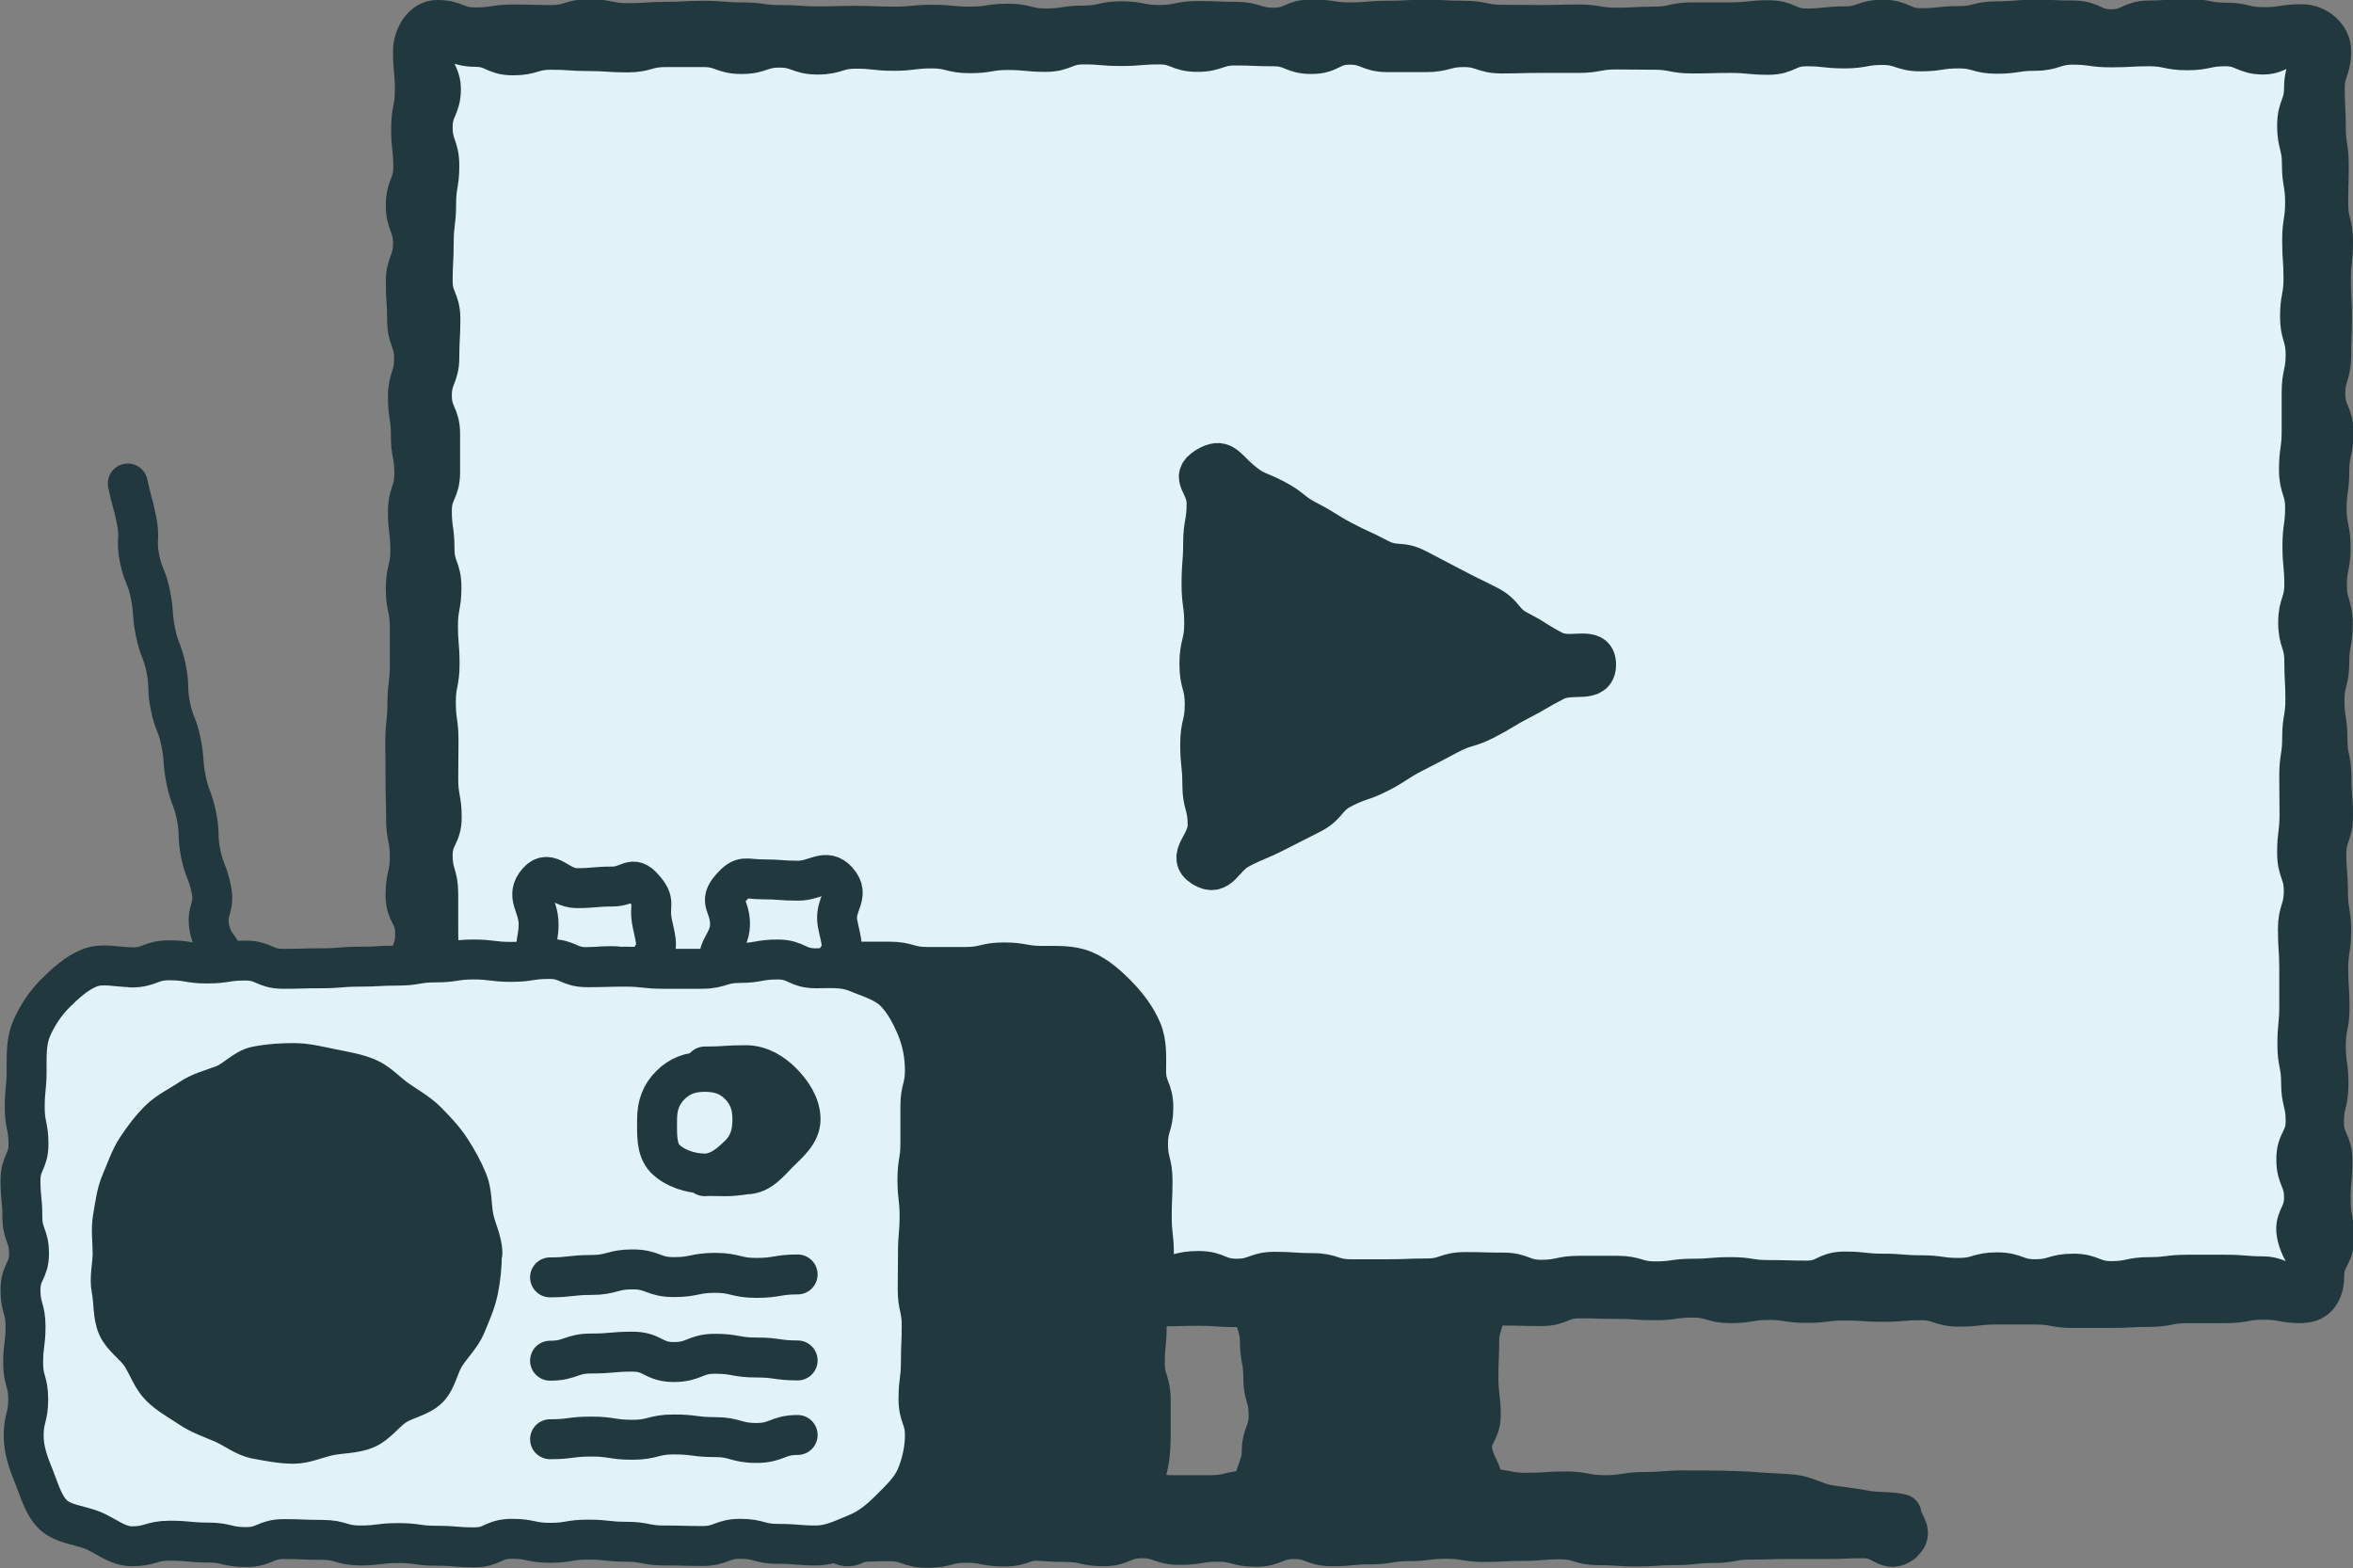 <?xml version="1.0" encoding="utf-8"?>
<svg xmlns="http://www.w3.org/2000/svg" id="Calque_2" data-name="Calque 2" viewBox="0 0 88.38 58.9">
  <rect x="0" y="0" width="88.38" height="58.9" fill="#808080" stroke="none"/>
  <defs>
    <style>
      .cls-1 {
        fill: #fff;
      }

      .cls-2 {
        fill: #e1f2f8;
      }

      .cls-3 {
        fill: #21393e;
      }

      .cls-4 {
        fill: none;
        stroke: #21393e;
        stroke-linecap: round;
        stroke-linejoin: round;
        stroke-width: 1.5px;
      }
    </style>
  </defs>
  <g id="Layer_2" data-name="Layer 2">
    <g>
      <g>
        <g>
          <path class="cls-1" d="M86.45,48.95c-.71,0-.71-.13-1.43-.13s-.71,.13-1.43,.13-.71,0-1.43,0-.71,.14-1.43,.14-.71,.04-1.43,.04-.71,0-1.43,0-.71-.13-1.43-.13-.71,0-1.43,0-.71,.08-1.43,.08-.71-.24-1.43-.24-.71,.06-1.43,.06-.71-.05-1.43-.05-.71,.09-1.43,.09-.71-.11-1.43-.11-.71,.12-1.42,.12-.71-.21-1.42-.21-.71,.1-1.42,.1-.71-.05-1.42-.05-.71-.02-1.43-.02-.71,.29-1.43,.29-.71-.02-1.43-.02-.71-.03-1.43-.03-.71-.11-1.43-.11-.71,.06-1.43,.06-.71-.17-1.43-.17-.71-.02-1.43-.02-.72,.34-1.43,.34-.71-.01-1.43-.01-.71-.05-1.43-.05-.71,.02-1.43,.02-.72-.18-1.43-.18-.71,.24-1.43,.24-.71-.36-1.43-.36-.71,.21-1.43,.21-.72,.06-1.43,.06-.71,.05-1.43,.05-.72-.17-1.43-.17-.72-.03-1.43-.03-.72-.13-1.43-.13-.71,.22-1.43,.22-.71,.12-1.43,.12-.72,0-1.43,0-.72-.09-1.43-.09-.72-.02-1.43-.02-.72-.12-1.43-.12-.72,.12-1.43,.12-.72-.05-1.43-.05-.72,.1-1.44,.1-.72,.09-1.44,.09c-.55,0-.98-.62-.98-1.17,0-.72,.17-.72,.17-1.43s-.2-.72-.2-1.43,.07-.72,.07-1.44,0-.72,0-1.44,.05-.72,.05-1.43-.21-.72-.21-1.43,0-.72,0-1.43,.03-.72,.03-1.43,.26-.72,.26-1.44-.36-.72-.36-1.44,.16-.72,.16-1.44-.14-.72-.14-1.43-.02-.72-.02-1.44-.01-.72-.01-1.44,.08-.72,.08-1.44,.09-.72,.09-1.44,0-.72,0-1.44-.15-.72-.15-1.44,.17-.72,.17-1.44-.09-.72-.09-1.44,.24-.72,.24-1.44-.13-.72-.13-1.44-.11-.72-.11-1.44,.23-.72,.23-1.44-.26-.72-.26-1.44-.05-.72-.05-1.44,.27-.72,.27-1.44-.27-.72-.27-1.44,.28-.72,.28-1.44-.08-.72-.08-1.44,.14-.72,.14-1.45-.07-.72-.07-1.45c0-.55,.36-1.18,.91-1.18,.71,0,.71,.28,1.43,.28s.71-.11,1.43-.11,.71,.02,1.43,.02,.71-.22,1.43-.22,.71,.15,1.43,.15,.71-.05,1.43-.05,.71-.04,1.43-.04,.71,.06,1.43,.06,.71,.1,1.43,.1,.71,.05,1.43,.05,.71-.02,1.43-.02,.71,.03,1.43,.03,.71-.07,1.43-.07,.71,.07,1.43,.07,.71-.11,1.42-.11,.71,.18,1.42,.18,.71-.11,1.42-.11,.71-.16,1.42-.16,.71,.14,1.43,.14,.71-.15,1.43-.15,.71,.03,1.43,.03,.71,.22,1.43,.22,.71-.31,1.43-.31,.71,.11,1.43,.11,.71-.06,1.43-.06,.71-.04,1.43-.04,.72,.04,1.43,.04,.71,.15,1.43,.15,.71,.01,1.43,.01,.71-.02,1.43-.02,.72,.12,1.43,.12,.71-.04,1.43-.04,.71-.16,1.43-.16,.71,0,1.43,0,.72-.08,1.43-.08,.71,.31,1.43,.31,.72-.08,1.43-.08,.72-.25,1.43-.25,.72,.32,1.43,.32,.71-.08,1.43-.08,.71-.18,1.43-.18,.72-.06,1.43-.06,.72,.03,1.43,.03,.72,.33,1.43,.33,.72-.33,1.43-.33,.72-.06,1.43-.06,.72,.14,1.43,.14,.72,.17,1.44,.17,.72-.11,1.44-.11c.55,0,1.09,.45,1.09,1,0,.72-.24,.72-.24,1.43s.04,.72,.04,1.43,.11,.72,.11,1.44-.02,.72-.02,1.44,.18,.72,.18,1.43-.08,.72-.08,1.43,.04,.72,.04,1.43-.03,.72-.03,1.43-.22,.72-.22,1.44,.31,.72,.31,1.44-.16,.72-.16,1.44-.1,.72-.1,1.43,.15,.72,.15,1.44-.14,.72-.14,1.44,.22,.72,.22,1.44-.13,.72-.13,1.44-.18,.72-.18,1.44,.11,.72,.11,1.44,.15,.72,.15,1.44,.06,.72,.06,1.44-.25,.72-.25,1.44,.06,.72,.06,1.44,.12,.72,.12,1.44-.11,.72-.11,1.44,.05,.72,.05,1.44-.14,.72-.14,1.44,.1,.72,.1,1.44-.17,.72-.17,1.44,.32,.72,.32,1.44-.07,.72-.07,1.44,.13,.72,.13,1.45-.37,.72-.37,1.45c0,.55-.26,1-.81,1Z"/>
          <path class="cls-4" d="M86.45,48.95c-.71,0-.71-.13-1.43-.13s-.71,.13-1.43,.13-.71,0-1.43,0-.71,.14-1.43,.14-.71,.04-1.43,.04-.71,0-1.43,0-.71-.13-1.43-.13-.71,0-1.43,0-.71,.08-1.43,.08-.71-.24-1.43-.24-.71,.06-1.43,.06-.71-.05-1.43-.05-.71,.09-1.43,.09-.71-.11-1.43-.11-.71,.12-1.42,.12-.71-.21-1.42-.21-.71,.1-1.42,.1-.71-.05-1.42-.05-.71-.02-1.43-.02-.71,.29-1.43,.29-.71-.02-1.43-.02-.71-.03-1.43-.03-.71-.11-1.43-.11-.71,.06-1.43,.06-.71-.17-1.43-.17-.71-.02-1.43-.02-.72,.34-1.43,.34-.71-.01-1.43-.01-.71-.05-1.43-.05-.71,.02-1.43,.02-.72-.18-1.43-.18-.71,.24-1.43,.24-.71-.36-1.43-.36-.71,.21-1.43,.21-.72,.06-1.43,.06-.71,.05-1.43,.05-.72-.17-1.43-.17-.72-.03-1.43-.03-.72-.13-1.43-.13-.71,.22-1.43,.22-.71,.12-1.43,.12-.72,0-1.43,0-.72-.09-1.43-.09-.72-.02-1.43-.02-.72-.12-1.43-.12-.72,.12-1.43,.12-.72-.05-1.43-.05-.72,.1-1.44,.1-.72,.09-1.44,.09c-.55,0-.98-.62-.98-1.17,0-.72,.17-.72,.17-1.43s-.2-.72-.2-1.43,.07-.72,.07-1.44,0-.72,0-1.44,.05-.72,.05-1.43-.21-.72-.21-1.43,0-.72,0-1.43,.03-.72,.03-1.43,.26-.72,.26-1.44-.36-.72-.36-1.44,.16-.72,.16-1.44-.14-.72-.14-1.43-.02-.72-.02-1.44-.01-.72-.01-1.44,.08-.72,.08-1.44,.09-.72,.09-1.44,0-.72,0-1.44-.15-.72-.15-1.44,.17-.72,.17-1.44-.09-.72-.09-1.44,.24-.72,.24-1.44-.13-.72-.13-1.44-.11-.72-.11-1.44,.23-.72,.23-1.44-.26-.72-.26-1.44-.05-.72-.05-1.44,.27-.72,.27-1.44-.27-.72-.27-1.44,.28-.72,.28-1.44-.08-.72-.08-1.44,.14-.72,.14-1.45-.07-.72-.07-1.45c0-.55,.36-1.18,.91-1.18,.71,0,.71,.28,1.43,.28s.71-.11,1.43-.11,.71,.02,1.43,.02,.71-.22,1.43-.22,.71,.15,1.43,.15,.71-.05,1.43-.05,.71-.04,1.43-.04,.71,.06,1.43,.06,.71,.1,1.43,.1,.71,.05,1.43,.05,.71-.02,1.43-.02,.71,.03,1.43,.03,.71-.07,1.43-.07,.71,.07,1.43,.07,.71-.11,1.42-.11,.71,.18,1.42,.18,.71-.11,1.42-.11,.71-.16,1.42-.16,.71,.14,1.43,.14,.71-.15,1.43-.15,.71,.03,1.43,.03,.71,.22,1.43,.22,.71-.31,1.43-.31,.71,.11,1.43,.11,.71-.06,1.43-.06,.71-.04,1.43-.04,.72,.04,1.43,.04,.71,.15,1.43,.15,.71,.01,1.43,.01,.71-.02,1.43-.02,.72,.12,1.43,.12,.71-.04,1.43-.04,.71-.16,1.43-.16,.71,0,1.43,0,.72-.08,1.43-.08,.71,.31,1.43,.31,.72-.08,1.43-.08,.72-.25,1.43-.25,.72,.32,1.43,.32,.71-.08,1.43-.08,.71-.18,1.43-.18,.72-.06,1.43-.06,.72,.03,1.43,.03,.72,.33,1.43,.33,.72-.33,1.43-.33,.72-.06,1.43-.06,.72,.14,1.43,.14,.72,.17,1.44,.17,.72-.11,1.44-.11c.55,0,1.09,.45,1.09,1,0,.72-.24,.72-.24,1.43s.04,.72,.04,1.43,.11,.72,.11,1.44-.02,.72-.02,1.44,.18,.72,.18,1.43-.08,.72-.08,1.43,.04,.72,.04,1.43-.03,.72-.03,1.43-.22,.72-.22,1.44,.31,.72,.31,1.44-.16,.72-.16,1.44-.1,.72-.1,1.43,.15,.72,.15,1.44-.14,.72-.14,1.44,.22,.72,.22,1.44-.13,.72-.13,1.44-.18,.72-.18,1.44,.11,.72,.11,1.44,.15,.72,.15,1.44,.06,.72,.06,1.44-.25,.72-.25,1.44,.06,.72,.06,1.44,.12,.72,.12,1.44-.11,.72-.11,1.44,.05,.72,.05,1.44-.14,.72-.14,1.44,.1,.72,.1,1.44-.17,.72-.17,1.44,.32,.72,.32,1.44-.07,.72-.07,1.44,.13,.72,.13,1.45-.37,.72-.37,1.45c0,.55-.26,1-.81,1Z"/>
        </g>
        <g>
          <path class="cls-3" d="M55.41,55.91c-.46,.48-.62-.09-1.29-.09s-.67,.31-1.33,.31-.67,0-1.33,0-.67-.26-1.33-.26-.67,.21-1.34,.21-1.02,.49-1.48,0,.08-.83,.08-1.53,.26-.7,.26-1.4-.2-.7-.2-1.4-.13-.7-.13-1.4-.46-1,.02-1.51,.78,.3,1.45,.3,.67-.23,1.33-.23,.67,.17,1.33,.17,.67-.2,1.33-.2,.67,.13,1.34,.13,.98-.64,1.44-.16,0,.8,0,1.5-.03,.7-.03,1.4,.09,.7,.09,1.4-.44,.74-.3,1.43,.59,.83,.11,1.33Z"/>
          <path class="cls-4" d="M55.41,55.91c-.46,.48-.62-.09-1.29-.09s-.67,.31-1.33,.31-.67,0-1.33,0-.67-.26-1.33-.26-.67,.21-1.34,.21-1.02,.49-1.48,0,.08-.83,.08-1.53,.26-.7,.26-1.4-.2-.7-.2-1.4-.13-.7-.13-1.4-.46-1,.02-1.51,.78,.3,1.45,.3,.67-.23,1.33-.23,.67,.17,1.33,.17,.67-.2,1.33-.2,.67,.13,1.34,.13,.98-.64,1.44-.16,0,.8,0,1.5-.03,.7-.03,1.4,.09,.7,.09,1.4-.44,.74-.3,1.43,.59,.83,.11,1.33Z"/>
        </g>
        <g>
          <path class="cls-3" d="M71.46,57.96c-.58,.41-.72-.18-1.44-.18s-.71,.03-1.42,.03-.71,0-1.42,0-.71,.02-1.42,.02-.71,.13-1.43,.13-.71,.08-1.43,.08-.71,.05-1.43,.05-.71-.05-1.43-.05-.71-.22-1.43-.22-.71,.06-1.43,.06-.71,.04-1.43,.04-.71-.12-1.43-.12-.71,.09-1.43,.09-.71,.12-1.43,.12-.71,.07-1.43,.07-.71-.27-1.43-.27-.71,.29-1.43,.29-.72-.19-1.43-.19-.71,.12-1.43,.12-.71-.25-1.43-.25-.72,.3-1.43,.3-.71-.16-1.43-.16-.72-.05-1.43-.05-.72-.1-1.43-.1-.72,.11-1.43,.11-.72,0-1.43,0-.72-.08-1.44-.08-.83,.54-1.42,.13c-.41-.29,.11-.48,.11-.98,0,0-.09,.13-.09,.13,.44-.11,.87-.29,1.31-.38s.88-.25,1.33-.32,.91-.06,1.36-.11,.9-.11,1.36-.15,.91-.06,1.36-.08,.91,.08,1.36,.08c.74,0,.74-.26,1.48-.26s.74-.1,1.48-.1,.74,.4,1.48,.4,.74,0,1.48,0,.74-.18,1.48-.18,.74,.1,1.48,.1,.74-.25,1.48-.25,.74,.07,1.48,.07,.74-.07,1.49-.07,.74,0,1.48,0,.74,.09,1.48,.09,.74,.15,1.49,.15,.74-.05,1.48-.05,.74,.14,1.49,.14,.75-.12,1.49-.12,.75-.06,1.49-.06c.46,0,.91,0,1.37,.01s.91,.02,1.37,.06,.92,.04,1.37,.09,.87,.32,1.32,.39,.9,.11,1.35,.2,.93,.03,1.37,.14c0,0-.02,.09-.02,.09,.28,.48,.42,.73,0,1.02Z"/>
          <path class="cls-4" d="M71.46,57.96c-.58,.41-.72-.18-1.44-.18s-.71,.03-1.42,.03-.71,0-1.42,0-.71,.02-1.42,.02-.71,.13-1.43,.13-.71,.08-1.43,.08-.71,.05-1.43,.05-.71-.05-1.43-.05-.71-.22-1.43-.22-.71,.06-1.43,.06-.71,.04-1.43,.04-.71-.12-1.43-.12-.71,.09-1.43,.09-.71,.12-1.43,.12-.71,.07-1.43,.07-.71-.27-1.43-.27-.71,.29-1.43,.29-.72-.19-1.43-.19-.71,.12-1.43,.12-.71-.25-1.43-.25-.72,.3-1.43,.3-.71-.16-1.43-.16-.72-.05-1.43-.05-.72-.1-1.43-.1-.72,.11-1.43,.11-.72,0-1.43,0-.72-.08-1.44-.08-.83,.54-1.42,.13c-.41-.29,.11-.48,.11-.98,0,0-.09,.13-.09,.13,.44-.11,.87-.29,1.31-.38s.88-.25,1.33-.32,.91-.06,1.36-.11,.9-.11,1.36-.15,.91-.06,1.36-.08,.91,.08,1.36,.08c.74,0,.74-.26,1.48-.26s.74-.1,1.48-.1,.74,.4,1.48,.4,.74,0,1.48,0,.74-.18,1.48-.18,.74,.1,1.48,.1,.74-.25,1.48-.25,.74,.07,1.48,.07,.74-.07,1.49-.07,.74,0,1.48,0,.74,.09,1.48,.09,.74,.15,1.49,.15,.74-.05,1.48-.05,.74,.14,1.49,.14,.75-.12,1.49-.12,.75-.06,1.49-.06c.46,0,.91,0,1.37,.01s.91,.02,1.37,.06,.92,.04,1.37,.09,.87,.32,1.32,.39,.9,.11,1.35,.2,.93,.03,1.37,.14c0,0-.02,.09-.02,.09,.28,.48,.42,.73,0,1.02Z"/>
        </g>
        <g>
          <path class="cls-2" d="M86.58,48.08c-.5,.51-.85-.14-1.56-.14s-.71-.06-1.43-.06-.71,0-1.43,0-.71,.09-1.43,.09-.71,.15-1.43,.15-.71-.28-1.43-.28-.71,.21-1.43,.21-.71-.26-1.43-.26-.71,.21-1.43,.21-.71-.1-1.43-.1-.71-.06-1.43-.06-.71-.08-1.43-.08-.71,.34-1.43,.34-.71-.02-1.43-.02-.71-.11-1.42-.11-.71,.06-1.42,.06-.71,.1-1.42,.1-.71-.21-1.42-.21-.71,0-1.43,0-.71,.15-1.43,.15-.71-.27-1.43-.27-.71-.02-1.43-.02-.71,.24-1.43,.24-.71,.03-1.43,.03-.71,0-1.43,0-.71-.23-1.43-.23-.72-.05-1.43-.05-.71,.26-1.43,.26-.71-.29-1.43-.29-.71,.17-1.43,.17-.72-.08-1.43-.08-.71,.11-1.43,.11-.71,.05-1.43,.05-.71-.11-1.43-.11-.72,.11-1.43,.11-.71,.05-1.43,.05-.72-.08-1.43-.08-.72-.18-1.43-.18-.72,.07-1.43,.07-.71,.18-1.43,.18-.71-.03-1.43-.03-.72,.11-1.43,.11-.72-.01-1.43-.01-.72-.11-1.43-.11-.72-.23-1.43-.23-.72,.11-1.43,.11-.72,.03-1.43,.03-.72,.09-1.44,.09-.83,.34-1.34-.17,0-.62,0-1.34-.22-.72-.22-1.43,.25-.72,.25-1.44-.22-.72-.22-1.44,.24-.72,.24-1.43-.01-.72-.01-1.43-.15-.72-.15-1.43,.15-.72,.15-1.43-.08-.72-.08-1.44,0-.72,0-1.44-.21-.72-.21-1.44,.34-.72,.34-1.43-.13-.72-.13-1.44,.01-.72,.01-1.44-.1-.72-.1-1.44,.14-.72,.14-1.44-.06-.72-.06-1.44,.13-.72,.13-1.44-.26-.72-.26-1.44-.1-.72-.1-1.44,.31-.72,.31-1.44,0-.72,0-1.44-.31-.72-.31-1.44,.28-.72,.28-1.44,.04-.72,.04-1.44-.29-.72-.29-1.44,.04-.72,.04-1.44,.09-.72,.09-1.44,.12-.72,.12-1.44-.25-.72-.25-1.44,.31-.72,.31-1.45-.69-.96-.18-1.47,.74-.1,1.46-.1,.71,.32,1.43,.32,.71-.21,1.43-.21,.71,.05,1.43,.05,.71,.05,1.43,.05,.71-.2,1.43-.2,.71,0,1.43,0,.71,.26,1.43,.26,.71-.24,1.43-.24,.71,.26,1.43,.26,.71-.22,1.43-.22,.71,.08,1.43,.08,.71-.09,1.43-.09,.71,.18,1.43,.18,.71-.12,1.42-.12,.71,.07,1.42,.07,.71-.28,1.42-.28,.71,.06,1.42,.06,.71-.06,1.43-.06,.71,.28,1.43,.28,.71-.24,1.43-.24,.71,.03,1.43,.03,.71,.29,1.43,.29,.71-.35,1.43-.35,.71,.28,1.43,.28,.71,0,1.43,0,.72-.19,1.43-.19,.71,.24,1.43,.24,.71-.02,1.43-.02,.71,0,1.43,0,.72-.13,1.43-.13,.71,.01,1.43,.01,.71,.14,1.43,.14,.71-.02,1.43-.02,.72,.07,1.43,.07,.71-.32,1.43-.32,.72,.08,1.43,.08,.72-.13,1.43-.13,.72,.24,1.43,.24,.71-.11,1.43-.11,.71,.2,1.43,.2,.72-.11,1.43-.11,.72-.23,1.43-.23,.72,.1,1.43,.1,.72-.04,1.43-.04,.72,.15,1.43,.15,.72-.15,1.43-.15,.72,.31,1.44,.31,.89-.66,1.39-.15,.13,.67,.13,1.39-.26,.72-.26,1.43,.18,.72,.18,1.44,.12,.72,.12,1.44-.11,.72-.11,1.43,.05,.72,.05,1.43-.13,.72-.13,1.43,.21,.72,.21,1.43-.15,.72-.15,1.44,0,.72,0,1.44-.1,.72-.1,1.44,.23,.72,.23,1.43-.1,.72-.1,1.44,.07,.72,.07,1.44-.23,.72-.23,1.44,.23,.72,.23,1.44,.04,.72,.04,1.44-.12,.72-.12,1.44-.11,.72-.11,1.44,.01,.72,.01,1.44-.09,.72-.09,1.44,.25,.72,.25,1.44-.22,.72-.22,1.44,.05,.72,.05,1.44,0,.72,0,1.44-.07,.72-.07,1.44,.14,.72,.14,1.44,.17,.72,.17,1.44-.35,.72-.35,1.44,.29,.72,.29,1.44-.43,.78-.25,1.48c.21,.82,.79,1.02,.29,1.54Z"/>
          <path class="cls-4" d="M86.58,48.08c-.5,.51-.85-.14-1.56-.14s-.71-.06-1.43-.06-.71,0-1.43,0-.71,.09-1.43,.09-.71,.15-1.43,.15-.71-.28-1.43-.28-.71,.21-1.43,.21-.71-.26-1.43-.26-.71,.21-1.43,.21-.71-.1-1.43-.1-.71-.06-1.43-.06-.71-.08-1.43-.08-.71,.34-1.43,.34-.71-.02-1.43-.02-.71-.11-1.42-.11-.71,.06-1.42,.06-.71,.1-1.42,.1-.71-.21-1.42-.21-.71,0-1.43,0-.71,.15-1.43,.15-.71-.27-1.43-.27-.71-.02-1.43-.02-.71,.24-1.43,.24-.71,.03-1.43,.03-.71,0-1.43,0-.71-.23-1.43-.23-.72-.05-1.43-.05-.71,.26-1.43,.26-.71-.29-1.43-.29-.71,.17-1.43,.17-.72-.08-1.43-.08-.71,.11-1.43,.11-.71,.05-1.43,.05-.71-.11-1.43-.11-.72,.11-1.43,.11-.71,.05-1.43,.05-.72-.08-1.43-.08-.72-.18-1.43-.18-.72,.07-1.43,.07-.71,.18-1.43,.18-.71-.03-1.43-.03-.72,.11-1.43,.11-.72-.01-1.43-.01-.72-.11-1.43-.11-.72-.23-1.43-.23-.72,.11-1.43,.11-.72,.03-1.43,.03-.72,.09-1.44,.09-.83,.34-1.34-.17,0-.62,0-1.34-.22-.72-.22-1.43,.25-.72,.25-1.44-.22-.72-.22-1.44,.24-.72,.24-1.43-.01-.72-.01-1.43-.15-.72-.15-1.43,.15-.72,.15-1.43-.08-.72-.08-1.44,0-.72,0-1.44-.21-.72-.21-1.44,.34-.72,.34-1.43-.13-.72-.13-1.44,.01-.72,.01-1.44-.1-.72-.1-1.44,.14-.72,.14-1.44-.06-.72-.06-1.44,.13-.72,.13-1.44-.26-.72-.26-1.44-.1-.72-.1-1.44,.31-.72,.31-1.44,0-.72,0-1.44-.31-.72-.31-1.44,.28-.72,.28-1.44,.04-.72,.04-1.44-.29-.72-.29-1.44,.04-.72,.04-1.44,.09-.72,.09-1.44,.12-.72,.12-1.44-.25-.72-.25-1.44,.31-.72,.31-1.45-.69-.96-.18-1.47,.74-.1,1.46-.1,.71,.32,1.43,.32,.71-.21,1.43-.21,.71,.05,1.43,.05,.71,.05,1.43,.05,.71-.2,1.43-.2,.71,0,1.43,0,.71,.26,1.43,.26,.71-.24,1.43-.24,.71,.26,1.43,.26,.71-.22,1.43-.22,.71,.08,1.43,.08,.71-.09,1.43-.09,.71,.18,1.43,.18,.71-.12,1.42-.12,.71,.07,1.42,.07,.71-.28,1.42-.28,.71,.06,1.42,.06,.71-.06,1.43-.06,.71,.28,1.43,.28,.71-.24,1.43-.24,.71,.03,1.43,.03,.71,.29,1.43,.29,.71-.35,1.43-.35,.71,.28,1.43,.28,.71,0,1.43,0,.72-.19,1.43-.19,.71,.24,1.43,.24,.71-.02,1.43-.02,.71,0,1.43,0,.72-.13,1.43-.13,.71,.01,1.43,.01,.71,.14,1.43,.14,.71-.02,1.43-.02,.72,.07,1.43,.07,.71-.32,1.43-.32,.72,.08,1.43,.08,.72-.13,1.43-.13,.72,.24,1.43,.24,.71-.11,1.43-.11,.71,.2,1.43,.2,.72-.11,1.43-.11,.72-.23,1.43-.23,.72,.1,1.43,.1,.72-.04,1.43-.04,.72,.15,1.43,.15,.72-.15,1.43-.15,.72,.31,1.44,.31,.89-.66,1.39-.15,.13,.67,.13,1.39-.26,.72-.26,1.43,.18,.72,.18,1.44,.12,.72,.12,1.44-.11,.72-.11,1.43,.05,.72,.05,1.43-.13,.72-.13,1.43,.21,.72,.21,1.43-.15,.72-.15,1.44,0,.72,0,1.44-.1,.72-.1,1.44,.23,.72,.23,1.43-.1,.72-.1,1.44,.07,.72,.07,1.44-.23,.72-.23,1.44,.23,.72,.23,1.44,.04,.72,.04,1.44-.12,.72-.12,1.44-.11,.72-.11,1.44,.01,.72,.01,1.44-.09,.72-.09,1.44,.25,.72,.25,1.44-.22,.72-.22,1.44,.05,.72,.05,1.44,0,.72,0,1.44-.07,.72-.07,1.44,.14,.72,.14,1.44,.17,.72,.17,1.44-.35,.72-.35,1.44,.29,.72,.29,1.44-.43,.78-.25,1.48c.21,.82,.79,1.02,.29,1.54Z"/>
        </g>
      </g>
      <g>
        <g>
          <path class="cls-1" d="M8.46,36.2c-.14-.69-.45-.63-.59-1.32s.21-.76,.07-1.46-.26-.67-.4-1.36-.02-.72-.16-1.41-.25-.67-.39-1.36-.05-.71-.19-1.41-.26-.67-.4-1.36-.02-.72-.16-1.41-.26-.67-.4-1.37-.05-.71-.19-1.41-.27-.67-.41-1.36,.03-.73-.11-1.43-.19-.69-.33-1.38"/>
          <path class="cls-4" d="M8.46,36.2c-.14-.69-.45-.63-.59-1.32s.21-.76,.07-1.46-.26-.67-.4-1.36-.02-.72-.16-1.41-.25-.67-.39-1.36-.05-.71-.19-1.41-.26-.67-.4-1.36-.02-.72-.16-1.41-.26-.67-.4-1.37-.05-.71-.19-1.41-.27-.67-.41-1.36,.03-.73-.11-1.43-.19-.69-.33-1.38"/>
        </g>
        <g>
          <path class="cls-3" d="M30.51,36.39c.72,0,.72-.27,1.44-.27s.72,0,1.44,0,.72,.2,1.44,.2,.72,0,1.44,0,.72-.17,1.44-.17,.72,.13,1.44,.13c.54,0,1.09-.03,1.57,.17s.9,.58,1.26,.95,.69,.8,.9,1.29,.17,1,.17,1.54c0,.68,.27,.68,.27,1.37s-.2,.68-.2,1.37,.17,.69,.17,1.37-.03,.68-.03,1.37,.08,.69,.08,1.37-.01,.69-.01,1.37-.26,.69-.26,1.37-.07,.69-.07,1.37,.22,.69,.22,1.38,0,.69,0,1.38c0,.54-.05,1.11-.25,1.58s-.5,.99-.87,1.36-.89,.63-1.38,.83-1.02,.11-1.56,.11c-.72,0-.72,.26-1.44,.26s-.72-.14-1.44-.14-.72,.19-1.44,.19-.72-.25-1.44-.25-.72,.03-1.44,.03-.72-.14-1.44-.14"/>
          <path class="cls-4" d="M30.51,36.39c.72,0,.72-.27,1.44-.27s.72,0,1.44,0,.72,.2,1.44,.2,.72,0,1.44,0,.72-.17,1.44-.17,.72,.13,1.44,.13c.54,0,1.09-.03,1.57,.17s.9,.58,1.26,.95,.69,.8,.9,1.29,.17,1,.17,1.54c0,.68,.27,.68,.27,1.37s-.2,.68-.2,1.37,.17,.69,.17,1.37-.03,.68-.03,1.37,.08,.69,.08,1.37-.01,.69-.01,1.37-.26,.69-.26,1.37-.07,.69-.07,1.37,.22,.69,.22,1.38,0,.69,0,1.38c0,.54-.05,1.11-.25,1.58s-.5,.99-.87,1.36-.89,.63-1.38,.83-1.02,.11-1.56,.11c-.72,0-.72,.26-1.44,.26s-.72-.14-1.44-.14-.72,.19-1.44,.19-.72-.25-1.44-.25-.72,.03-1.44,.03-.72-.14-1.44-.14"/>
        </g>
        <g>
          <path class="cls-2" d="M24.29,36.2c-.44,.5-.63,.09-1.3,.09s-.67,.06-1.33,.06-.79,.28-1.23-.22c-.5-.56-.2-.66-.2-1.41s-.52-1.05-.03-1.61c.44-.5,.79,.25,1.46,.25s.67-.06,1.33-.06,.74-.45,1.18,.05c.5,.56,.18,.6,.33,1.33s.29,.94-.21,1.51Z"/>
          <path class="cls-4" d="M24.29,36.2c-.44,.5-.63,.09-1.3,.09s-.67,.06-1.33,.06-.79,.28-1.23-.22c-.5-.56-.2-.66-.2-1.41s-.52-1.05-.03-1.61c.44-.5,.79,.25,1.46,.25s.67-.06,1.33-.06,.74-.45,1.18,.05c.5,.56,.18,.6,.33,1.33s.29,.94-.21,1.51Z"/>
        </g>
        <g>
          <path class="cls-2" d="M31.3,36.2c-.44,.5-.64,.17-1.31,.17s-.67,.03-1.33,.03-1.02,.44-1.47-.06c-.5-.56,.23-.87,.23-1.62s-.46-.82,.04-1.38c.44-.5,.53-.31,1.19-.31s.67,.05,1.33,.05,1.04-.49,1.48,.01c.5,.56-.14,.87,0,1.6s.32,.94-.17,1.51Z"/>
          <path class="cls-4" d="M31.3,36.2c-.44,.5-.64,.17-1.31,.17s-.67,.03-1.33,.03-1.02,.44-1.47-.06c-.5-.56,.23-.87,.23-1.62s-.46-.82,.04-1.38c.44-.5,.53-.31,1.19-.31s.67,.05,1.33,.05,1.04-.49,1.48,.01c.5,.56-.14,.87,0,1.6s.32,.94-.17,1.51Z"/>
        </g>
        <g>
          <path class="cls-2" d="M4.93,36.34c.71,0,.71-.27,1.43-.27s.71,.12,1.42,.12,.71-.11,1.43-.11,.71,.31,1.43,.31,.71-.02,1.43-.02,.71-.06,1.43-.06,.71-.04,1.43-.04,.71-.12,1.43-.12,.71-.11,1.42-.11,.71,.09,1.42,.09,.71-.11,1.43-.11,.71,.31,1.43,.31,.71-.02,1.43-.02,.71,.08,1.43,.08,.71,0,1.43,0,.72-.22,1.43-.22,.72-.13,1.43-.13,.72,.33,1.43,.33c.54,0,1.05-.05,1.53,.15s1.06,.36,1.43,.73,.64,.89,.84,1.38,.3,1.03,.3,1.57c0,.68-.17,.68-.17,1.37s0,.68,0,1.37-.11,.69-.11,1.37,.08,.68,.08,1.37-.06,.69-.06,1.37-.01,.69-.01,1.37,.15,.69,.15,1.37-.03,.69-.03,1.37-.09,.69-.09,1.38,.24,.69,.24,1.38c0,.54-.13,1.09-.33,1.56s-.61,.85-.98,1.22-.76,.7-1.25,.9-.98,.45-1.52,.45c-.71,0-.71-.06-1.43-.06s-.71-.19-1.42-.19-.71,.27-1.43,.27-.71-.02-1.43-.02-.71-.14-1.43-.14-.71-.08-1.43-.08-.71,.12-1.43,.12-.71-.15-1.43-.15-.71,.32-1.42,.32-.71-.06-1.42-.06-.71-.1-1.43-.1-.71,.09-1.43,.09-.71-.21-1.43-.21-.71-.03-1.43-.03-.71,.3-1.43,.3-.72-.17-1.43-.17-.72-.07-1.43-.07-.72,.21-1.43,.21c-.54,0-1-.41-1.47-.6s-1.12-.23-1.49-.59-.52-.95-.72-1.44-.38-.98-.38-1.52c0-.68,.17-.68,.17-1.37s-.19-.68-.19-1.37,.09-.69,.09-1.37-.19-.68-.19-1.37,.32-.69,.32-1.37-.25-.69-.25-1.37-.07-.69-.07-1.37,.3-.69,.3-1.37-.14-.69-.14-1.38,.07-.69,.07-1.38c0-.54-.02-1.09,.18-1.56s.51-.95,.88-1.32,.8-.77,1.29-.97,1.05-.03,1.59-.03Z"/>
          <path class="cls-4" d="M4.93,36.34c.71,0,.71-.27,1.43-.27s.71,.12,1.42,.12,.71-.11,1.43-.11,.71,.31,1.43,.31,.71-.02,1.43-.02,.71-.06,1.43-.06,.71-.04,1.43-.04,.71-.12,1.43-.12,.71-.11,1.42-.11,.71,.09,1.42,.09,.71-.11,1.43-.11,.71,.31,1.43,.31,.71-.02,1.43-.02,.71,.08,1.43,.08,.71,0,1.43,0,.72-.22,1.43-.22,.72-.13,1.43-.13,.72,.33,1.43,.33c.54,0,1.05-.05,1.53,.15s1.06,.36,1.43,.73,.64,.89,.84,1.38,.3,1.03,.3,1.57c0,.68-.17,.68-.17,1.37s0,.68,0,1.37-.11,.69-.11,1.37,.08,.68,.08,1.37-.06,.69-.06,1.37-.01,.69-.01,1.37,.15,.69,.15,1.37-.03,.69-.03,1.37-.09,.69-.09,1.38,.24,.69,.24,1.38c0,.54-.13,1.09-.33,1.56s-.61,.85-.98,1.22-.76,.7-1.25,.9-.98,.45-1.52,.45c-.71,0-.71-.06-1.43-.06s-.71-.19-1.42-.19-.71,.27-1.43,.27-.71-.02-1.43-.02-.71-.14-1.43-.14-.71-.08-1.43-.08-.71,.12-1.43,.12-.71-.15-1.43-.15-.71,.32-1.42,.32-.71-.06-1.42-.06-.71-.1-1.43-.1-.71,.09-1.43,.09-.71-.21-1.43-.21-.71-.03-1.43-.03-.71,.3-1.43,.3-.72-.17-1.43-.17-.72-.07-1.43-.07-.72,.21-1.43,.21c-.54,0-1-.41-1.47-.6s-1.12-.23-1.49-.59-.52-.95-.72-1.44-.38-.98-.38-1.52c0-.68,.17-.68,.17-1.37s-.19-.68-.19-1.37,.09-.69,.09-1.37-.19-.68-.19-1.37,.32-.69,.32-1.37-.25-.69-.25-1.37-.07-.69-.07-1.37,.3-.69,.3-1.37-.14-.69-.14-1.38,.07-.69,.07-1.38c0-.54-.02-1.09,.18-1.56s.51-.95,.88-1.32,.8-.77,1.29-.97,1.05-.03,1.59-.03Z"/>
        </g>
        <g>
          <path class="cls-3" d="M18.1,47.09c0,.47-.05,.94-.14,1.38s-.29,.89-.46,1.3-.52,.75-.77,1.13-.32,.93-.64,1.25-.87,.4-1.25,.65-.67,.69-1.09,.87-.91,.16-1.37,.25-.9,.31-1.36,.31-.95-.1-1.39-.18-.84-.41-1.26-.59-.86-.33-1.23-.58-.8-.48-1.12-.8-.47-.8-.72-1.18-.71-.66-.89-1.08-.13-.93-.22-1.38,.04-.89,.04-1.36-.07-.91,.01-1.35,.13-.92,.31-1.33,.33-.88,.58-1.26,.54-.77,.87-1.09,.77-.52,1.15-.78,.83-.36,1.26-.53,.77-.6,1.23-.69,.93-.12,1.4-.12,.94,.12,1.38,.21,.94,.17,1.36,.34,.76,.56,1.13,.82,.79,.49,1.11,.81,.65,.67,.9,1.05,.48,.8,.65,1.22,.13,.91,.22,1.36,.33,.88,.33,1.34Z"/>
          <path class="cls-4" d="M18.1,47.09c0,.47-.05,.94-.14,1.38s-.29,.89-.46,1.3-.52,.75-.77,1.13-.32,.93-.64,1.25-.87,.4-1.25,.65-.67,.69-1.09,.87-.91,.16-1.37,.25-.9,.31-1.36,.31-.95-.1-1.39-.18-.84-.41-1.26-.59-.86-.33-1.23-.58-.8-.48-1.12-.8-.47-.8-.72-1.18-.71-.66-.89-1.08-.13-.93-.22-1.38,.04-.89,.04-1.36-.07-.91,.01-1.35,.13-.92,.31-1.33,.33-.88,.58-1.26,.54-.77,.87-1.09,.77-.52,1.15-.78,.83-.36,1.26-.53,.77-.6,1.23-.69,.93-.12,1.4-.12,.94,.12,1.38,.21,.94,.17,1.36,.34,.76,.56,1.13,.82,.79,.49,1.11,.81,.65,.67,.9,1.05,.48,.8,.65,1.22,.13,.91,.22,1.36,.33,.88,.33,1.34Z"/>
        </g>
        <g>
          <path class="cls-1" d="M29.96,53.9c-.77,0-.77,.3-1.55,.3s-.78-.22-1.55-.22-.77-.1-1.55-.1-.78,.2-1.55,.2-.78-.12-1.55-.12-.78,.1-1.55,.1"/>
          <path class="cls-4" d="M29.96,53.9c-.77,0-.77,.3-1.55,.3s-.78-.22-1.55-.22-.77-.1-1.55-.1-.78,.2-1.55,.2-.78-.12-1.55-.12-.78,.1-1.55,.1"/>
        </g>
        <g>
          <path class="cls-1" d="M29.96,51.1c-.77,0-.77-.11-1.55-.11s-.78-.14-1.55-.14-.77,.31-1.55,.31-.78-.39-1.55-.39-.78,.07-1.55,.07-.78,.27-1.55,.27"/>
          <path class="cls-4" d="M29.96,51.1c-.77,0-.77-.11-1.55-.11s-.78-.14-1.55-.14-.77,.31-1.55,.31-.78-.39-1.55-.39-.78,.07-1.55,.07-.78,.27-1.55,.27"/>
        </g>
        <g>
          <path class="cls-1" d="M29.96,47.87c-.77,0-.77,.13-1.55,.13s-.78-.19-1.55-.19-.77,.16-1.55,.16-.78-.29-1.55-.29-.78,.21-1.55,.21-.78,.09-1.55,.09"/>
          <path class="cls-4" d="M29.96,47.87c-.77,0-.77,.13-1.55,.13s-.78-.19-1.55-.19-.77,.16-1.55,.16-.78-.29-1.55-.29-.78,.21-1.55,.21-.78,.09-1.55,.09"/>
        </g>
        <g>
          <path class="cls-3" d="M26.47,44.18c.54,0,1.04-.39,1.39-.75s.44-.85,.44-1.39-.13-1-.48-1.35-.81-.63-1.35-.63c.78,0,.78-.05,1.55-.05,.54,0,1.02,.3,1.37,.66s.68,.84,.68,1.37-.46,.9-.81,1.25-.7,.82-1.23,.82c-.78,.11-.79,.06-1.57,.06Z"/>
          <path class="cls-4" d="M26.47,44.18c.54,0,1.04-.39,1.39-.75s.44-.85,.44-1.39-.13-1-.48-1.35-.81-.63-1.35-.63c.78,0,.78-.05,1.55-.05,.54,0,1.02,.3,1.37,.66s.68,.84,.68,1.37-.46,.9-.81,1.25-.7,.82-1.23,.82c-.78,.11-.79,.06-1.57,.06Z"/>
        </g>
        <g>
          <path class="cls-2" d="M28.26,42.05c0,.54-.13,.96-.48,1.31s-.78,.72-1.31,.72-1.13-.2-1.48-.55-.31-.95-.31-1.48,.15-.94,.5-1.29,.75-.5,1.29-.5,.94,.14,1.29,.49,.5,.75,.5,1.29Z"/>
          <path class="cls-4" d="M28.26,42.05c0,.54-.13,.96-.48,1.31s-.78,.72-1.31,.72-1.13-.2-1.48-.55-.31-.95-.31-1.48,.15-.94,.5-1.29,.75-.5,1.29-.5,.94,.14,1.29,.49,.5,.75,.5,1.29Z"/>
        </g>
      </g>
      <g>
        <path class="cls-3" d="M45.31,17.55c-.64,.39,.01,.61,.01,1.36s-.13,.75-.13,1.5-.06,.75-.06,1.51,.1,.75,.1,1.51-.18,.75-.18,1.51,.2,.75,.2,1.51-.17,.75-.17,1.51,.08,.76,.08,1.51,.2,.76,.2,1.51-.82,1.19-.18,1.59,.74-.36,1.4-.7,.69-.29,1.35-.63,.66-.33,1.32-.67,.52-.62,1.18-.96,.71-.24,1.37-.58,.63-.41,1.29-.75,.66-.34,1.32-.69,.72-.22,1.38-.56,.64-.39,1.3-.73,.65-.38,1.31-.72,1.55,.13,1.55-.62-.94-.18-1.6-.52-.63-.4-1.29-.74-.51-.62-1.17-.96-.67-.32-1.33-.67-.66-.34-1.32-.69-.81-.06-1.47-.41-.68-.31-1.34-.66-.63-.4-1.29-.74-.59-.47-1.26-.82-.72-.24-1.29-.72-.65-.87-1.29-.48Z"/>
        <path class="cls-4" d="M45.31,17.55c-.64,.39,.01,.61,.01,1.36s-.13,.75-.13,1.5-.06,.75-.06,1.51,.1,.75,.1,1.51-.18,.75-.18,1.51,.2,.75,.2,1.51-.17,.75-.17,1.51,.08,.76,.08,1.51,.2,.76,.2,1.51-.82,1.19-.18,1.59,.74-.36,1.4-.7,.69-.29,1.35-.63,.66-.33,1.32-.67,.52-.62,1.18-.96,.71-.24,1.37-.58,.63-.41,1.29-.75,.66-.34,1.32-.69,.72-.22,1.38-.56,.64-.39,1.3-.73,.65-.38,1.31-.72,1.55,.13,1.55-.62-.94-.18-1.6-.52-.63-.4-1.29-.74-.51-.62-1.17-.96-.67-.32-1.33-.67-.66-.34-1.32-.69-.81-.06-1.47-.41-.68-.31-1.34-.66-.63-.4-1.29-.74-.59-.47-1.26-.82-.72-.24-1.29-.72-.65-.87-1.29-.48Z"/>
      </g>
    </g>
  </g>
</svg>